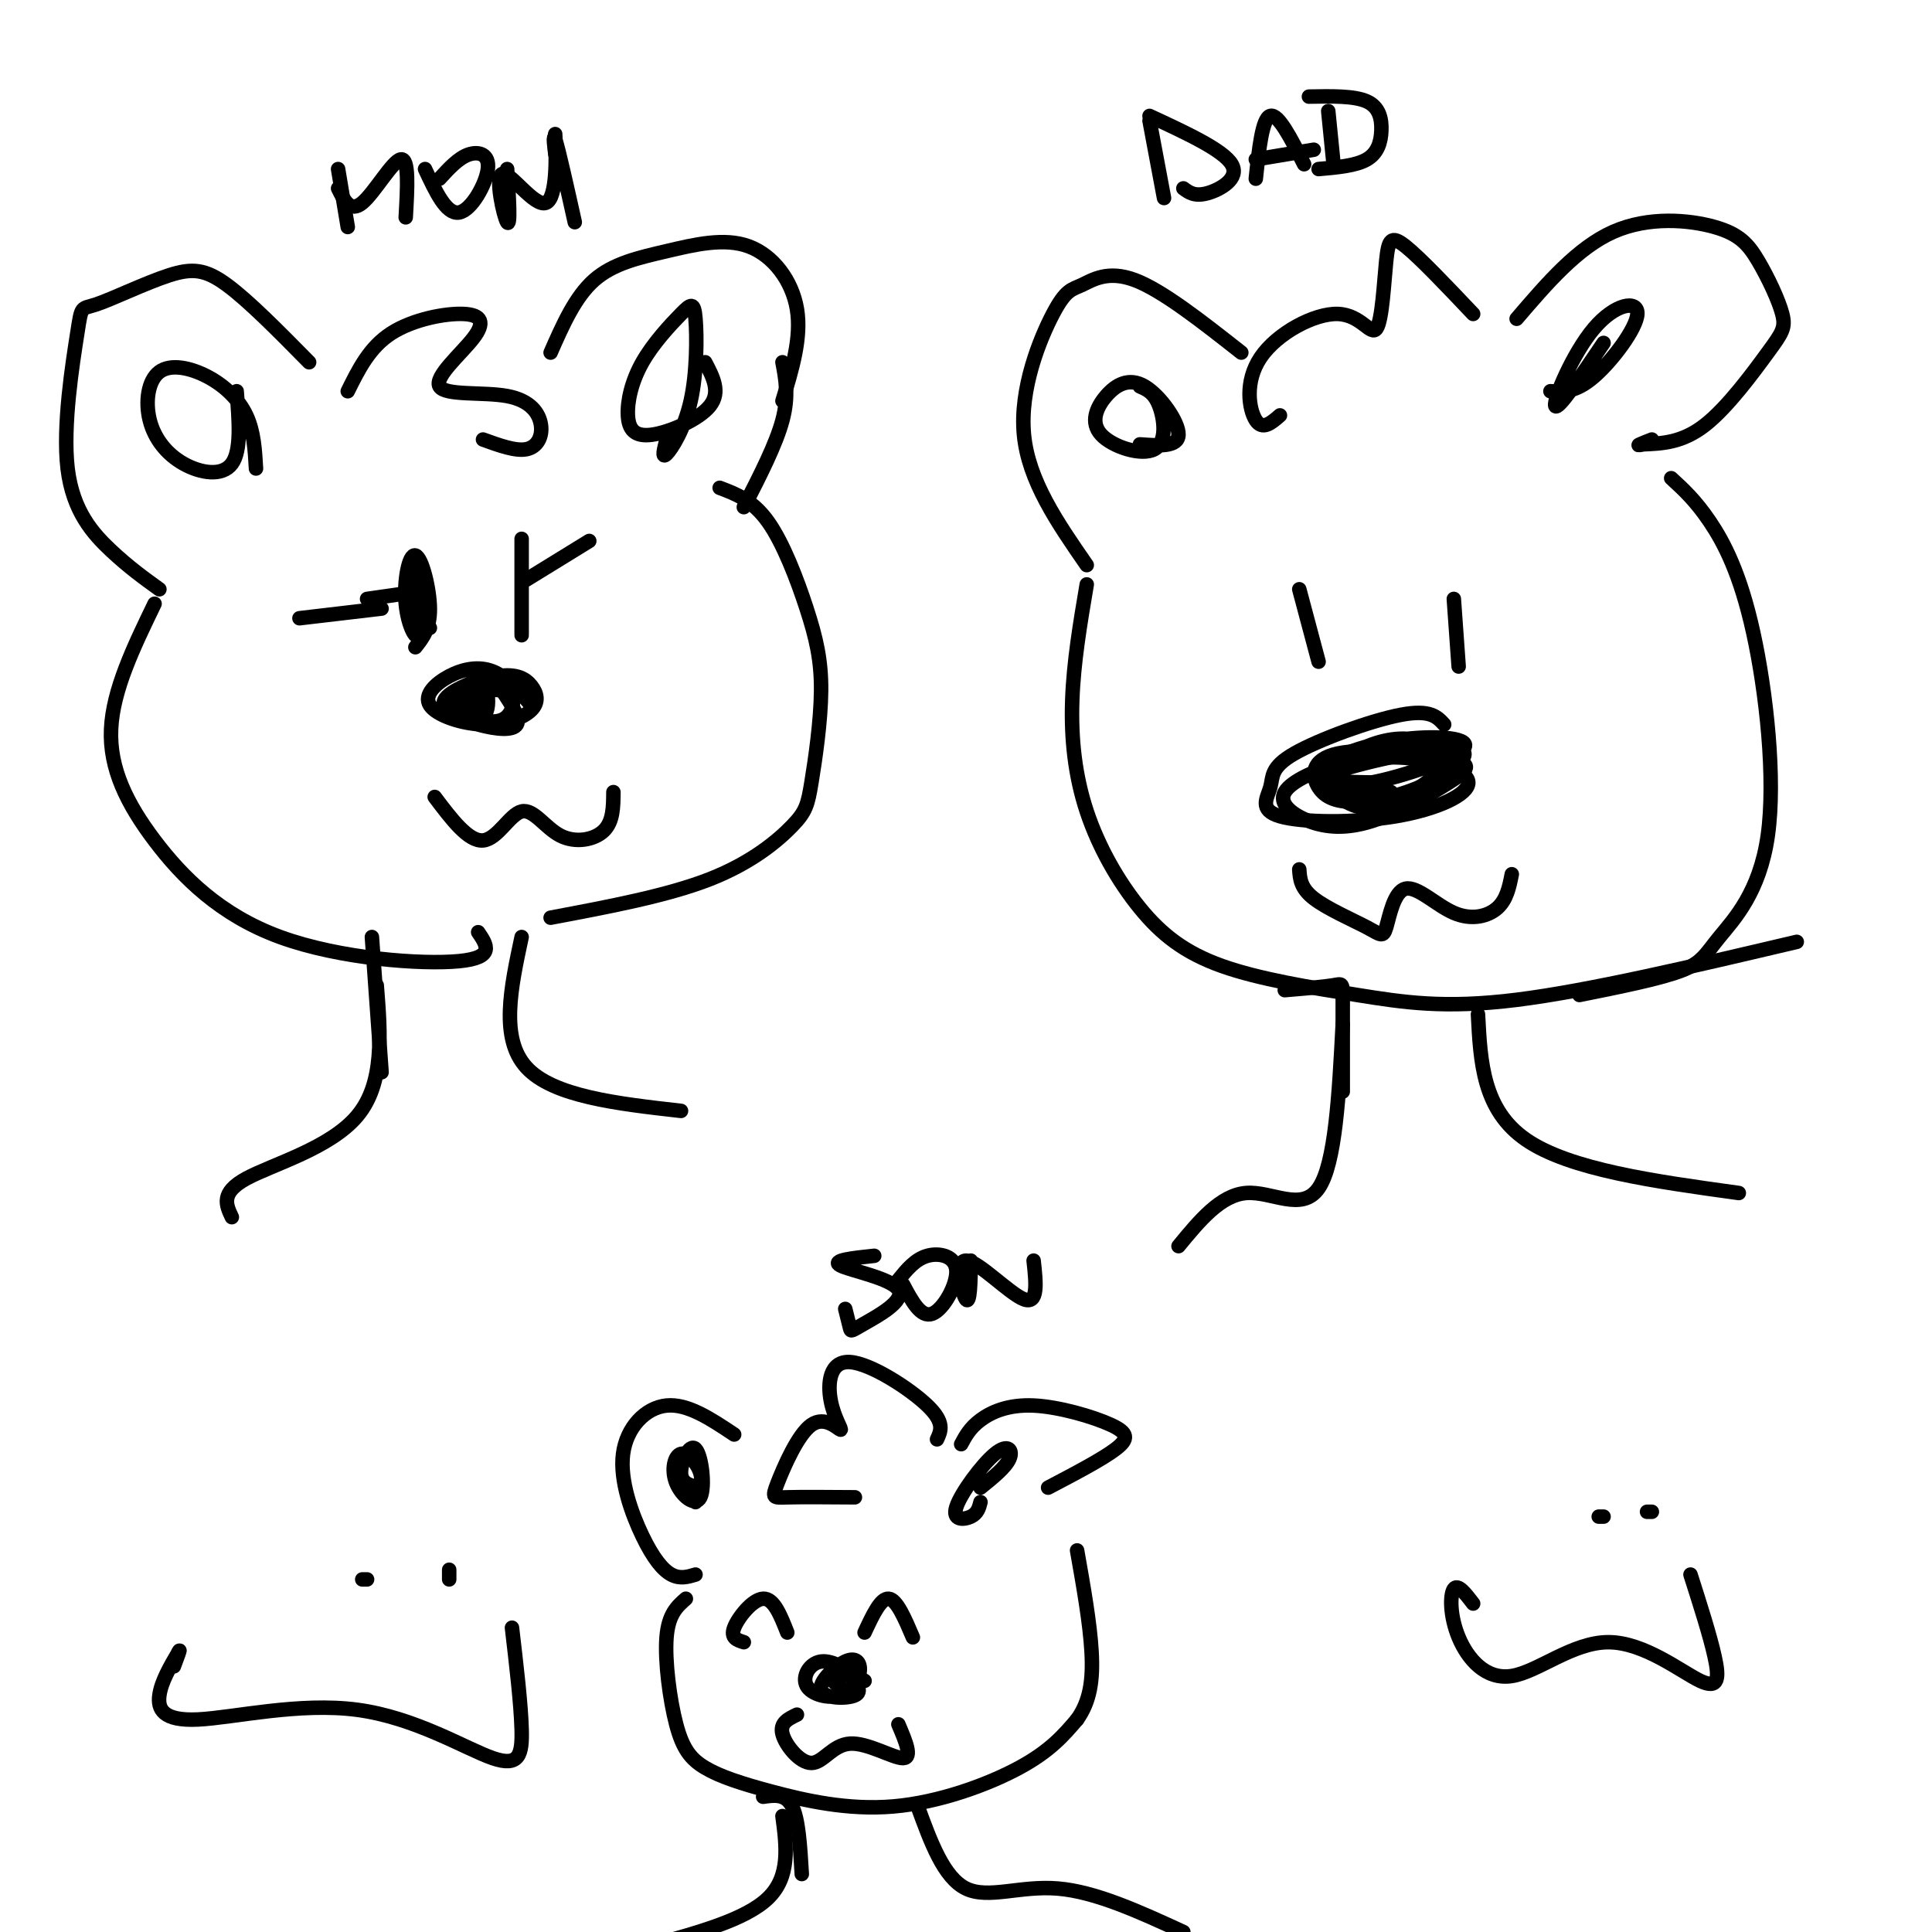 <svg viewBox='0 0 400 400' version='1.1' xmlns='http://www.w3.org/2000/svg' xmlns:xlink='http://www.w3.org/1999/xlink'><g fill='none' stroke='rgb(0,0,0)' stroke-width='3' stroke-linecap='round' stroke-linejoin='round'><path d='M305,65c-5.493,-5.796 -10.987,-11.591 -14,-14c-3.013,-2.409 -3.546,-1.431 -4,3c-0.454,4.431 -0.829,12.314 -2,14c-1.171,1.686 -3.139,-2.827 -8,-3c-4.861,-0.173 -12.617,3.992 -16,9c-3.383,5.008 -2.395,10.859 -1,13c1.395,2.141 3.198,0.570 5,-1'/><path d='M314,66c6.307,-7.362 12.613,-14.724 20,-18c7.387,-3.276 15.853,-2.465 21,-1c5.147,1.465 6.973,3.583 9,7c2.027,3.417 4.255,8.132 5,11c0.745,2.868 0.008,3.887 -3,8c-3.008,4.113 -8.288,11.318 -13,15c-4.712,3.682 -8.856,3.841 -13,4'/><path d='M340,92c-1.833,0.500 0.083,-0.250 2,-1'/><path d='M257,73c-8.166,-6.427 -16.332,-12.855 -22,-15c-5.668,-2.145 -8.839,-0.008 -11,1c-2.161,1.008 -3.313,0.887 -6,6c-2.687,5.113 -6.911,15.461 -6,25c0.911,9.539 6.955,18.270 13,27'/><path d='M225,121c-1.363,8.059 -2.727,16.119 -3,24c-0.273,7.881 0.544,15.585 3,23c2.456,7.415 6.550,14.542 11,20c4.450,5.458 9.255,9.246 17,12c7.745,2.754 18.431,4.472 28,6c9.569,1.528 18.020,2.865 33,1c14.980,-1.865 36.490,-6.933 58,-12'/><path d='M346,99c2.526,2.316 5.052,4.632 8,9c2.948,4.368 6.318,10.789 9,23c2.682,12.211 4.678,30.211 3,42c-1.678,11.789 -7.029,17.366 -10,21c-2.971,3.634 -3.563,5.324 -8,7c-4.437,1.676 -12.718,3.338 -21,5'/><path d='M299,150c-1.438,-1.584 -2.876,-3.169 -9,-2c-6.124,1.169 -16.932,5.091 -22,8c-5.068,2.909 -4.394,4.806 -5,7c-0.606,2.194 -2.491,4.685 2,6c4.491,1.315 15.358,1.456 24,0c8.642,-1.456 15.057,-4.507 15,-7c-0.057,-2.493 -6.588,-4.426 -12,-5c-5.412,-0.574 -9.706,0.213 -14,1'/><path d='M278,158c-5.039,1.179 -10.636,3.628 -12,6c-1.364,2.372 1.504,4.668 5,6c3.496,1.332 7.619,1.700 13,0c5.381,-1.700 12.020,-5.469 16,-8c3.980,-2.531 5.299,-3.823 0,-5c-5.299,-1.177 -17.218,-2.237 -23,-1c-5.782,1.237 -5.427,4.773 -4,7c1.427,2.227 3.927,3.147 8,3c4.073,-0.147 9.721,-1.359 15,-4c5.279,-2.641 10.191,-6.711 5,-7c-5.191,-0.289 -20.483,3.203 -25,5c-4.517,1.797 1.742,1.898 8,2'/><path d='M284,162c6.013,-1.094 17.044,-4.828 19,-7c1.956,-2.172 -5.163,-2.781 -12,-2c-6.837,0.781 -13.391,2.951 -16,5c-2.609,2.049 -1.272,3.978 1,6c2.272,2.022 5.478,4.138 10,3c4.522,-1.138 10.359,-5.530 13,-8c2.641,-2.470 2.086,-3.018 0,-4c-2.086,-0.982 -5.704,-2.397 -10,-2c-4.296,0.397 -9.272,2.607 -11,5c-1.728,2.393 -0.208,4.969 2,6c2.208,1.031 5.104,0.515 8,0'/><path d='M269,180c0.128,1.932 0.256,3.864 3,6c2.744,2.136 8.104,4.475 11,6c2.896,1.525 3.329,2.235 4,0c0.671,-2.235 1.582,-7.413 4,-8c2.418,-0.587 6.343,3.419 10,5c3.657,1.581 7.045,0.737 9,-1c1.955,-1.737 2.478,-4.369 3,-7'/><path d='M302,138c0.000,0.000 -1.000,-14.000 -1,-14'/><path d='M273,137c0.000,0.000 -4.000,-15.000 -4,-15'/><path d='M72,81c2.249,-4.547 4.498,-9.093 9,-12c4.502,-2.907 11.257,-4.173 15,-4c3.743,0.173 4.473,1.786 2,5c-2.473,3.214 -8.149,8.030 -7,10c1.149,1.970 9.122,1.095 14,2c4.878,0.905 6.659,3.590 7,6c0.341,2.410 -0.760,4.546 -3,5c-2.240,0.454 -5.620,-0.773 -9,-2'/><path d='M64,75c-6.257,-6.351 -12.514,-12.701 -17,-16c-4.486,-3.299 -7.201,-3.546 -12,-2c-4.799,1.546 -11.684,4.887 -15,6c-3.316,1.113 -3.064,-0.001 -4,6c-0.936,6.001 -3.060,19.116 -2,28c1.060,8.884 5.303,13.538 9,17c3.697,3.462 6.849,5.731 10,8'/><path d='M114,73c2.536,-5.764 5.072,-11.528 9,-15c3.928,-3.472 9.249,-4.652 15,-6c5.751,-1.348 11.933,-2.863 17,-1c5.067,1.863 9.019,7.104 10,13c0.981,5.896 -1.010,12.448 -3,19'/><path d='M149,101c3.425,1.296 6.850,2.591 10,7c3.150,4.409 6.025,11.930 8,18c1.975,6.070 3.051,10.687 3,17c-0.051,6.313 -1.230,14.321 -2,19c-0.770,4.679 -1.130,6.029 -4,9c-2.870,2.971 -8.248,7.563 -17,11c-8.752,3.437 -20.876,5.718 -33,8'/><path d='M32,125c-4.324,8.941 -8.648,17.882 -9,26c-0.352,8.118 3.266,15.413 9,23c5.734,7.587 13.582,15.466 26,20c12.418,4.534 29.405,5.724 37,5c7.595,-0.724 5.797,-3.362 4,-6'/><path d='M154,105c3.333,-6.500 6.667,-13.000 8,-18c1.333,-5.000 0.667,-8.500 0,-12'/><path d='M138,91c-0.527,2.022 -1.054,4.044 0,3c1.054,-1.044 3.688,-5.155 5,-11c1.312,-5.845 1.300,-13.425 1,-17c-0.300,-3.575 -0.890,-3.145 -3,-1c-2.110,2.145 -5.739,6.006 -8,10c-2.261,3.994 -3.152,8.122 -3,11c0.152,2.878 1.349,4.506 5,4c3.651,-0.506 9.758,-3.144 12,-6c2.242,-2.856 0.621,-5.928 -1,-9'/><path d='M53,97c-0.217,-3.837 -0.434,-7.674 -2,-11c-1.566,-3.326 -4.482,-6.141 -8,-8c-3.518,-1.859 -7.639,-2.760 -10,-1c-2.361,1.760 -2.963,6.183 -2,10c0.963,3.817 3.490,7.028 7,9c3.510,1.972 8.003,2.706 10,0c1.997,-2.706 1.499,-8.853 1,-15'/><path d='M110,146c-2.552,-2.926 -5.103,-5.853 -8,-7c-2.897,-1.147 -6.139,-0.516 -9,1c-2.861,1.516 -5.341,3.915 -4,6c1.341,2.085 6.503,3.855 11,4c4.497,0.145 8.330,-1.335 10,-3c1.670,-1.665 1.176,-3.517 0,-5c-1.176,-1.483 -3.033,-2.599 -7,-2c-3.967,0.599 -10.043,2.913 -11,5c-0.957,2.087 3.204,3.946 7,5c3.796,1.054 7.227,1.301 8,0c0.773,-1.301 -1.114,-4.151 -3,-7'/><path d='M104,143c-3.002,-0.718 -9.005,0.986 -9,3c0.005,2.014 6.020,4.338 9,3c2.980,-1.338 2.926,-6.339 0,-7c-2.926,-0.661 -8.726,3.018 -10,5c-1.274,1.982 1.976,2.269 4,2c2.024,-0.269 2.821,-1.093 3,-3c0.179,-1.907 -0.259,-4.898 -2,-5c-1.741,-0.102 -4.783,2.685 -5,4c-0.217,1.315 2.392,1.157 5,1'/><path d='M99,146c0.833,-0.167 0.417,-1.083 0,-2'/><path d='M86,134c1.521,-1.912 3.043,-3.824 3,-8c-0.043,-4.176 -1.650,-10.617 -3,-11c-1.350,-0.383 -2.442,5.292 -2,10c0.442,4.708 2.417,8.447 3,6c0.583,-2.447 -0.228,-11.082 -1,-12c-0.772,-0.918 -1.506,5.881 -1,9c0.506,3.119 2.253,2.560 4,2'/><path d='M108,127c0.000,-8.756 0.000,-17.511 0,-15c0.000,2.511 0.000,16.289 0,19c-0.000,2.711 0.000,-5.644 0,-14'/><path d='M79,126c0.000,0.000 -17.000,2.000 -17,2'/><path d='M109,120c0.000,0.000 13.000,-8.000 13,-8'/><path d='M76,124c0.000,0.000 7.000,-1.000 7,-1'/><path d='M90,165c3.494,4.630 6.989,9.260 10,9c3.011,-0.260 5.539,-5.410 8,-6c2.461,-0.590 4.855,3.380 8,5c3.145,1.620 7.041,0.892 9,-1c1.959,-1.892 1.979,-4.946 2,-8'/><path d='M321,81c2.592,0.147 5.183,0.293 9,-3c3.817,-3.293 8.858,-10.027 9,-13c0.142,-2.973 -4.616,-2.185 -9,3c-4.384,5.185 -8.396,14.767 -8,16c0.396,1.233 5.198,-5.884 10,-13'/><path d='M236,92c3.962,0.294 7.924,0.588 8,-2c0.076,-2.588 -3.735,-8.058 -7,-10c-3.265,-1.942 -5.982,-0.355 -8,2c-2.018,2.355 -3.335,5.476 -1,8c2.335,2.524 8.321,4.449 11,3c2.679,-1.449 2.051,-6.271 1,-9c-1.051,-2.729 -2.526,-3.364 -4,-4'/><path d='M266,205c4.000,-0.333 8.000,-0.667 10,-1c2.000,-0.333 2.000,-0.667 2,3c0.000,3.667 0.000,11.333 0,19'/><path d='M306,210c0.500,9.917 1.000,19.833 10,26c9.000,6.167 26.500,8.583 44,11'/><path d='M278,212c-0.756,14.489 -1.511,28.978 -5,34c-3.489,5.022 -9.711,0.578 -15,1c-5.289,0.422 -9.644,5.711 -14,11'/><path d='M77,194c0.000,0.000 2.000,28.000 2,28'/><path d='M108,194c-2.250,10.500 -4.500,21.000 1,27c5.500,6.000 18.750,7.500 32,9'/><path d='M78,204c0.800,10.133 1.600,20.267 -4,27c-5.600,6.733 -17.600,10.067 -23,13c-5.400,2.933 -4.200,5.467 -3,8'/><path d='M194,298c0.820,-1.754 1.640,-3.508 -2,-7c-3.640,-3.492 -11.739,-8.722 -16,-9c-4.261,-0.278 -4.682,4.395 -4,8c0.682,3.605 2.467,6.143 2,6c-0.467,-0.143 -3.187,-2.966 -6,-1c-2.813,1.966 -5.719,8.722 -7,12c-1.281,3.278 -0.937,3.080 2,3c2.937,-0.080 8.469,-0.040 14,0'/><path d='M199,299c0.900,-1.679 1.799,-3.359 4,-5c2.201,-1.641 5.703,-3.244 11,-3c5.297,0.244 12.388,2.335 16,4c3.612,1.665 3.746,2.904 1,5c-2.746,2.096 -8.373,5.048 -14,8'/><path d='M152,297c-4.817,-3.217 -9.633,-6.434 -14,-6c-4.367,0.434 -8.284,4.518 -9,10c-0.716,5.482 1.769,12.360 4,17c2.231,4.640 4.209,7.040 6,8c1.791,0.960 3.396,0.480 5,0'/><path d='M142,331c-1.808,1.585 -3.616,3.170 -4,8c-0.384,4.830 0.656,12.904 2,18c1.344,5.096 2.993,7.214 6,9c3.007,1.786 7.373,3.242 14,5c6.627,1.758 15.515,3.820 25,3c9.485,-0.820 19.567,-4.520 26,-8c6.433,-3.480 9.216,-6.740 12,-10'/><path d='M223,356c2.667,-3.733 3.333,-8.067 3,-14c-0.333,-5.933 -1.667,-13.467 -3,-21'/><path d='M179,348c-3.287,-2.163 -6.573,-4.326 -9,-4c-2.427,0.326 -3.993,3.142 -3,5c0.993,1.858 4.545,2.760 7,2c2.455,-0.760 3.813,-3.182 4,-5c0.188,-1.818 -0.795,-3.034 -3,-2c-2.205,1.034 -5.632,4.317 -5,6c0.632,1.683 5.323,1.767 7,1c1.677,-0.767 0.338,-2.383 -1,-4'/><path d='M176,347c-1.178,-0.756 -3.622,-0.644 -4,0c-0.378,0.644 1.311,1.822 3,3'/><path d='M165,355c-1.794,0.855 -3.589,1.710 -3,4c0.589,2.290 3.560,6.016 6,6c2.440,-0.016 4.349,-3.774 8,-4c3.651,-0.226 9.043,3.078 11,3c1.957,-0.078 0.478,-3.539 -1,-7'/><path d='M189,339c-1.667,-3.917 -3.333,-7.833 -5,-8c-1.667,-0.167 -3.333,3.417 -5,7'/><path d='M163,338c-1.400,-3.556 -2.800,-7.111 -5,-7c-2.200,0.111 -5.200,3.889 -6,6c-0.800,2.111 0.600,2.556 2,3'/><path d='M144,311c0.805,-1.950 1.609,-3.899 1,-6c-0.609,-2.101 -2.633,-4.353 -4,-4c-1.367,0.353 -2.079,3.313 -1,6c1.079,2.687 3.949,5.102 5,3c1.051,-2.102 0.283,-8.720 -1,-10c-1.283,-1.280 -3.081,2.777 -3,5c0.081,2.223 2.040,2.611 4,3'/><path d='M203,308c2.612,-2.110 5.225,-4.220 6,-6c0.775,-1.780 -0.287,-3.230 -3,-1c-2.713,2.230 -7.077,8.139 -8,11c-0.923,2.861 1.593,2.675 3,2c1.407,-0.675 1.703,-1.837 2,-3'/><path d='M158,372c2.333,-0.333 4.667,-0.667 6,2c1.333,2.667 1.667,8.333 2,14'/><path d='M190,374c2.689,7.378 5.378,14.756 10,17c4.622,2.244 11.178,-0.644 19,0c7.822,0.644 16.911,4.822 26,9'/><path d='M162,376c0.833,6.250 1.667,12.500 -3,17c-4.667,4.500 -14.833,7.250 -25,10'/><path d='M241,41c0.000,0.000 -3.000,-16.000 -3,-16'/><path d='M238,24c7.622,3.533 15.244,7.067 17,10c1.756,2.933 -2.356,5.267 -5,6c-2.644,0.733 -3.822,-0.133 -5,-1'/><path d='M260,37c0.667,-6.250 1.333,-12.500 3,-13c1.667,-0.500 4.333,4.750 7,10'/><path d='M272,31c0.000,0.000 -12.000,2.000 -12,2'/><path d='M275,23c0.000,0.000 1.000,10.000 1,10'/><path d='M271,20c4.702,-0.089 9.405,-0.179 12,1c2.595,1.179 3.083,3.625 3,6c-0.083,2.375 -0.738,4.679 -3,6c-2.262,1.321 -6.131,1.661 -10,2'/><path d='M70,35c0.000,0.000 2.000,12.000 2,12'/><path d='M70,39c1.244,2.533 2.489,5.067 5,3c2.511,-2.067 6.289,-8.733 8,-9c1.711,-0.267 1.356,5.867 1,12'/><path d='M88,35c2.196,4.702 4.393,9.405 7,9c2.607,-0.405 5.625,-5.917 6,-9c0.375,-3.083 -1.893,-3.738 -4,-3c-2.107,0.738 -4.054,2.869 -6,5'/><path d='M105,35c0.370,6.072 0.740,12.144 0,11c-0.740,-1.144 -2.590,-9.502 -1,-10c1.590,-0.498 6.620,6.866 9,6c2.380,-0.866 2.108,-9.962 2,-13c-0.108,-3.038 -0.054,-0.019 0,3'/><path d='M115,32c-0.178,-0.956 -0.622,-4.844 0,-3c0.622,1.844 2.311,9.422 4,17'/><path d='M181,260c-4.507,0.477 -9.014,0.954 -7,2c2.014,1.046 10.550,2.662 12,5c1.450,2.338 -4.187,5.399 -7,7c-2.813,1.601 -2.804,1.743 -3,1c-0.196,-0.743 -0.598,-2.372 -1,-4'/><path d='M187,266c1.827,3.435 3.655,6.869 6,6c2.345,-0.869 5.208,-6.042 5,-9c-0.208,-2.958 -3.488,-3.702 -6,-3c-2.512,0.702 -4.256,2.851 -6,5'/><path d='M201,261c-0.077,4.571 -0.155,9.143 -1,8c-0.845,-1.143 -2.458,-8.000 0,-8c2.458,0.000 8.988,6.857 12,8c3.012,1.143 2.506,-3.429 2,-8'/><path d='M341,313c0.000,0.000 1.000,0.000 1,0'/><path d='M332,314c0.000,0.000 -1.000,0.000 -1,0'/><path d='M350,326c2.016,6.308 4.032,12.616 5,17c0.968,4.384 0.887,6.845 -3,5c-3.887,-1.845 -11.580,-7.997 -19,-8c-7.420,-0.003 -14.566,6.144 -20,7c-5.434,0.856 -9.155,-3.577 -11,-8c-1.845,-4.423 -1.813,-8.835 -1,-10c0.813,-1.165 2.406,0.918 4,3'/><path d='M93,327c0.000,0.000 0.000,-2.000 0,-2'/><path d='M76,327c0.000,0.000 -1.000,0.000 -1,0'/><path d='M106,337c0.924,7.870 1.849,15.739 2,21c0.151,5.261 -0.471,7.912 -6,6c-5.529,-1.912 -15.967,-8.389 -28,-10c-12.033,-1.611 -25.663,1.643 -33,2c-7.337,0.357 -8.382,-2.184 -8,-5c0.382,-2.816 2.191,-5.908 4,-9'/><path d='M37,342c0.500,-1.000 -0.250,1.000 -1,3'/></g>
</svg>